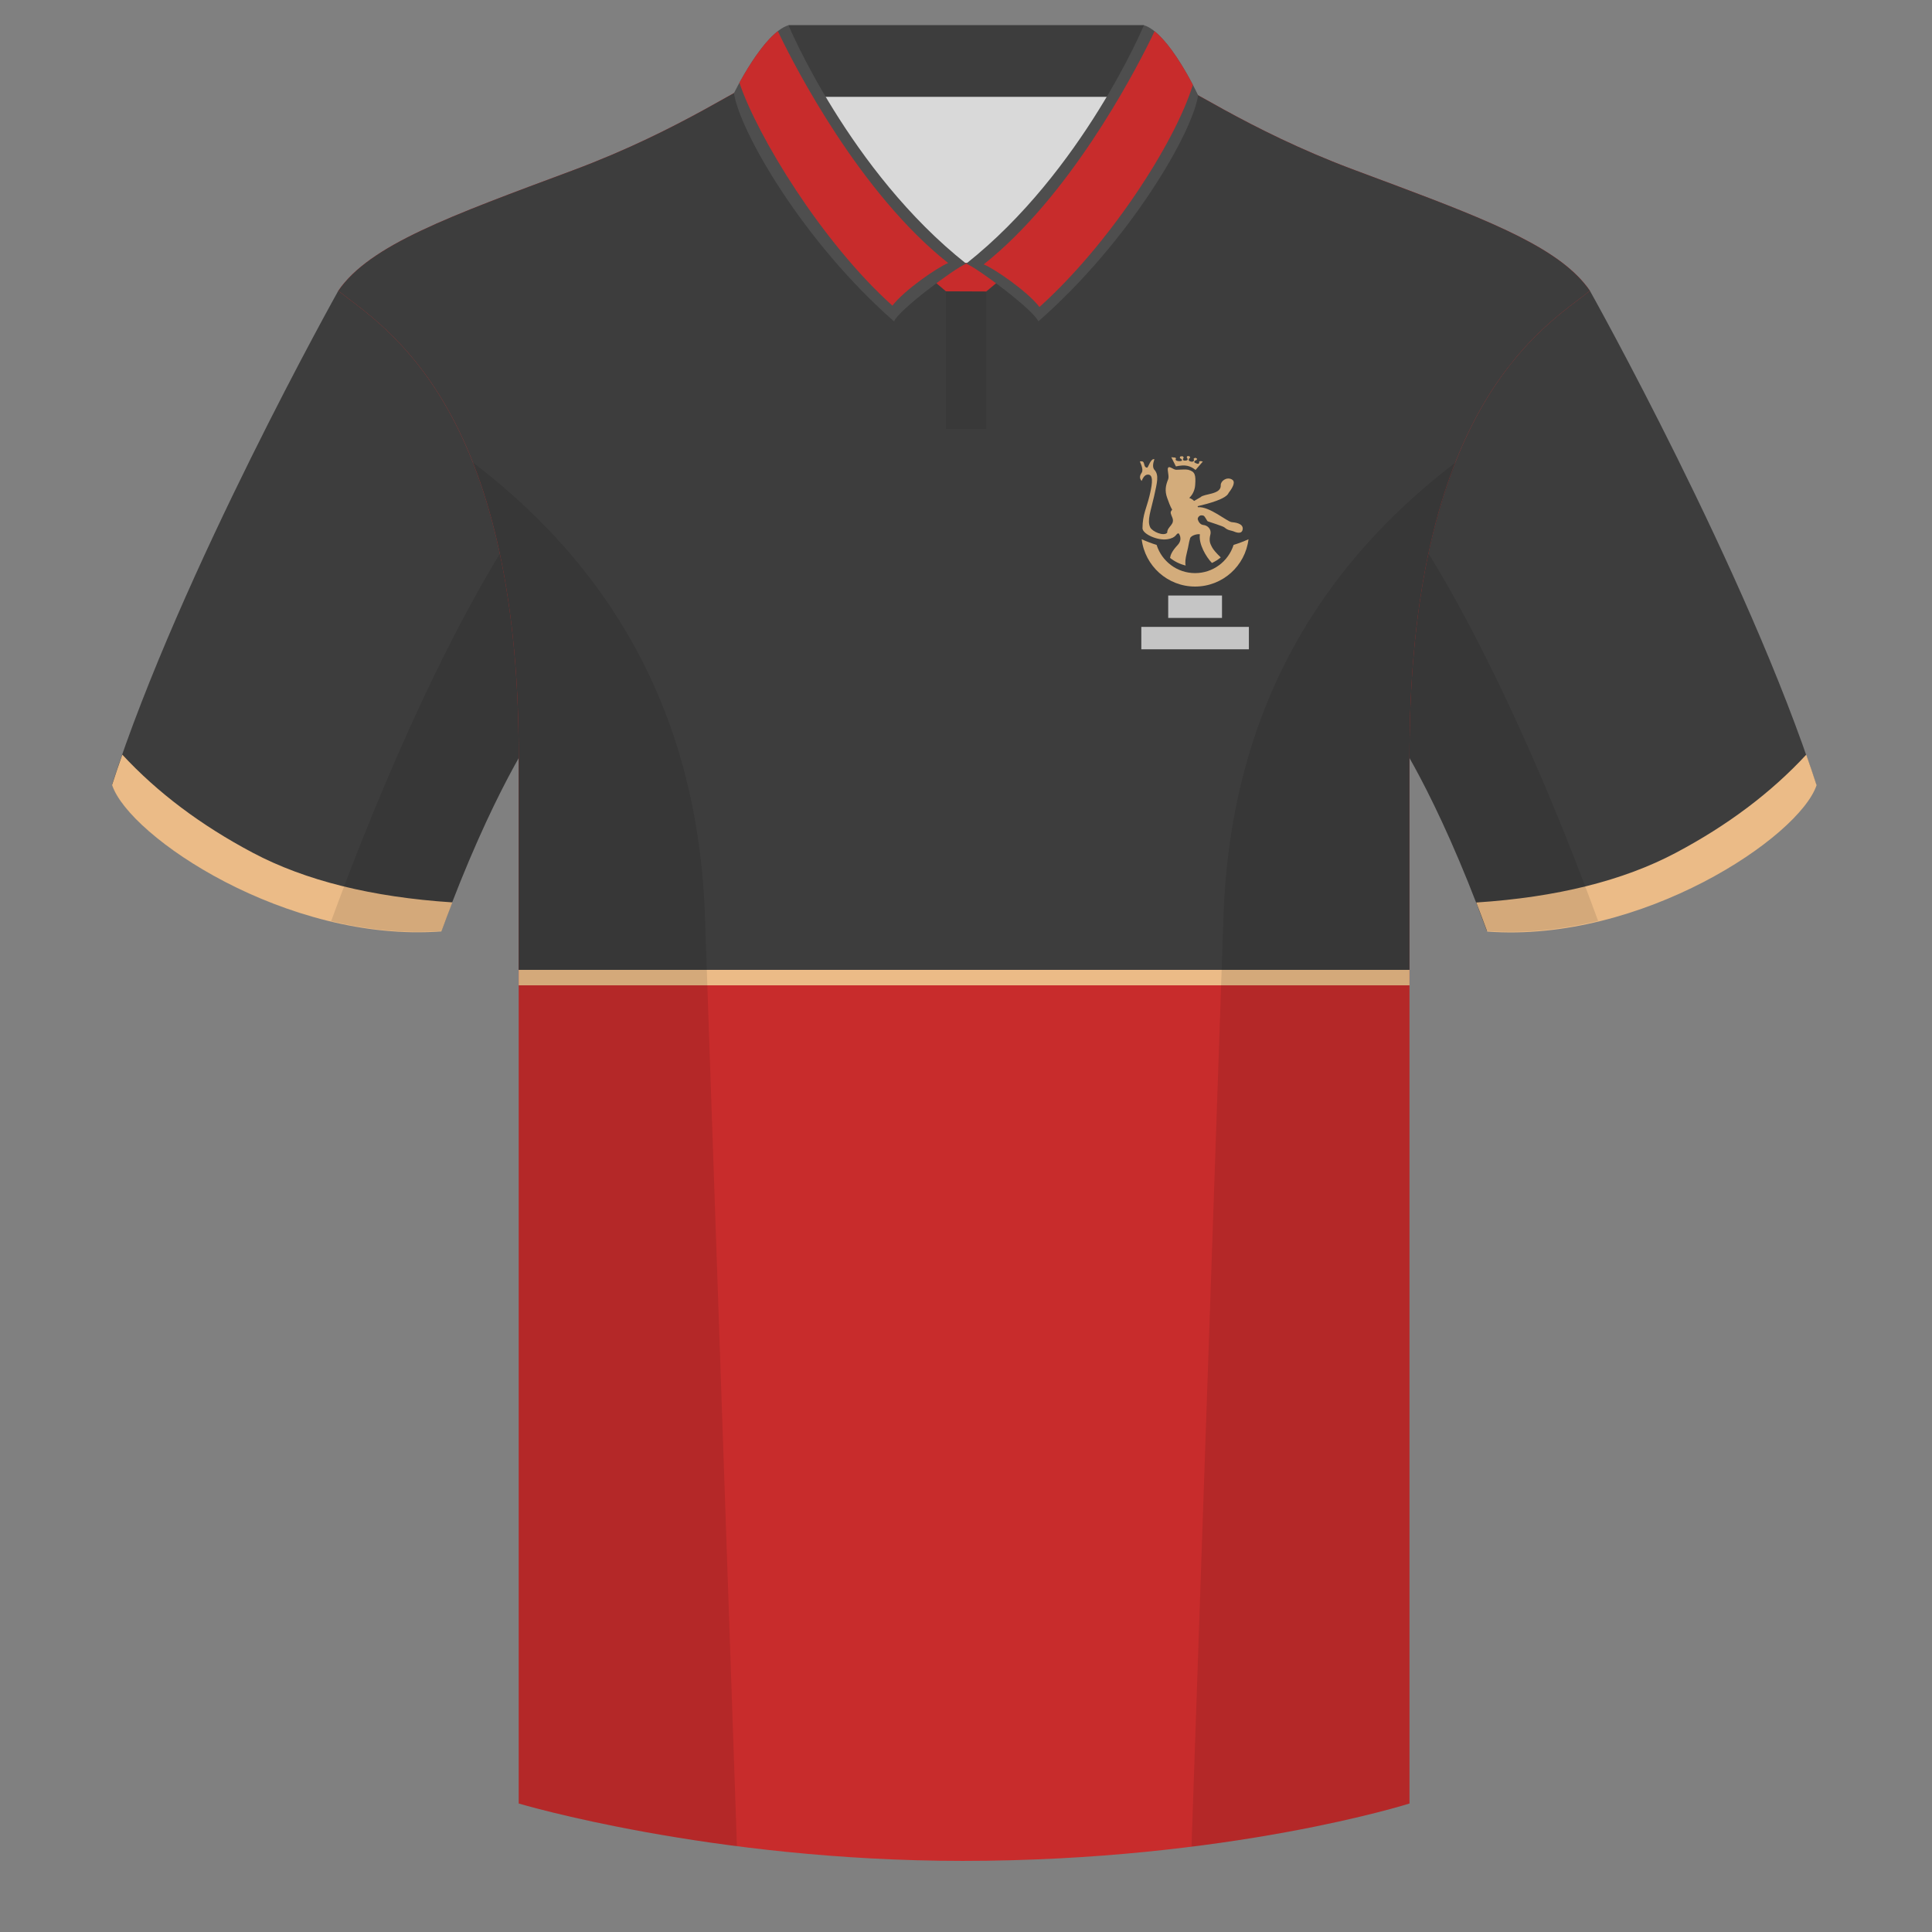 <?xml version="1.0" encoding="UTF-8"?><svg width="500" height="500" viewBox="0 0 500 500" xmlns="http://www.w3.org/2000/svg"><rect x="0" y="0" width="500" height="500" fill="#808080" stroke="none"/><g fill="none" fill-rule="evenodd"><path d="M0 0h500v500H0z"/><path d="M87.548 75.258S46.785 148.059 29 203.029c4.445 13.375 45.208 40.86 85.232 37.885 13.34-36.4 24.46-52 24.46-52s2.963-95.085-51.144-113.655m323.925 0s40.763 72.8 58.548 127.77c-4.445 13.375-45.208 40.86-85.232 37.885-13.34-36.4-24.46-52-24.46-52s-2.963-95.085 51.144-113.655" fill="#3D3D3D"/><path d="M200.769 18.562c-7.516 2.619-24.133 14.937-52.439 25.495-31.873 11.885-52.626 19.315-60.782 31.2 11.115 8.915 46.694 28.97 46.694 120.345v271.14s49.658 14.855 114.885 14.855c68.929 0 115.648-14.855 115.648-14.855v-271.14c0-91.375 35.58-111.43 46.699-120.345-8.157-11.885-28.91-19.315-60.782-31.2-28.36-10.577-44.982-22.919-52.478-25.509-.927-.32-96.501-.315-97.446.014z" fill="#C82C2C"/><path d="M200.769 18.562c.944-.329 96.518-.334 97.446-.014l.461.167c7.626 2.886 23.888 14.731 51.17 25.024l10.96 4.09c26.174 9.801 43.411 16.85 50.67 27.428-11.009 8.826-45.99 28.57-46.689 117.625l-.011 2.72-.001 55.397h-230.533l0-55.397c0-90.461-34.871-111.022-46.354-120.074l-.341-.271c8.157-11.885 28.91-19.315 60.782-31.2 28.306-10.558 44.923-22.876 52.439-25.495z" fill="#3D3D3D"/><path d="M467.461 195.302c.936 2.667 1.827 5.303 2.667 7.9-4.445 13.375-45.208 40.86-85.232 37.885-.958-2.613-1.904-5.119-2.835-7.52 20.795-1.358 37.993-5.637 51.594-12.837 13.428-7.109 24.697-15.585 33.806-25.428zm-435.807 0c9.103 9.828 20.361 18.291 33.772 25.392 13.611 7.206 30.824 11.486 51.639 12.84-.931 2.4-1.877 4.905-2.834 7.517-40.024 2.975-80.787-24.51-85.232-37.885.836-2.585 1.723-5.209 2.655-7.863zm333.12 55.697v4h-230.533v-4z" fill="#EBBB87"/><path fill="#D9D9D9" d="M218.348 68.087h63.821l20-50H198.348z"/><path fill="#3D3D3D" d="M204.053 25.061h92V6.5h-92z"/><path d="M250.048 68.078l-11.819 1.578c2.819 2.546 5.01 4.458 6.573 5.735V111h10.438V75.436c2.902-2.37 5.564-4.737 8.006-7.086l-13.197-.271z" fill="#393939"/><path d="M250.048 68.078l-11.819 1.578c2.819 2.546 5.01 4.458 6.573 5.735l10.438.044c2.902-2.37 5.564-4.737 8.006-7.086l-13.197-.271z" fill="#C82C2C"/><path d="M204.053 6.526C197.505 8.543 189.954 24.099 189.954 24.099c1.37 9.574 17.658 38.245 41.434 59.087 1-2.785 15.667-13.79 18.666-14.946-30.192-23.888-46-61.713-46-61.713z" fill="#4E4E4E"/><path d="M201.176 8.162l.132-.106.634 1.327c3.796 7.828 20.556 40.583 43.447 58.695-2.595 1-11.313 6.943-14.438 11.024-18.27-16.414-35.013-43.991-39.592-57.691l.396-.716c2.087-3.728 5.718-9.573 9.42-12.533z" fill="#C82C2C"/><path d="M296.053 6.526c6.545 2.016 14.011 18.125 14.011 18.125-1.37 9.574-17.575 37.692-41.351 58.534-1-2.785-15.667-13.79-18.666-14.946 30.192-23.888 46.006-61.713 46.006-61.713z" fill="#4E4E4E"/><path d="M298.791 8.086l.065.052c3.986 3.239 7.877 10.021 9.857 13.808-4.744 15.344-21.848 41.466-39.701 57.505-3.125-4.081-11.843-10.024-14.438-11.024 21.975-17.387 38.43-48.548 43.071-57.939l.518-1.058.628-1.345z" fill="#C82C2C"/><path d="M413.584 238.323c-9.288 2.238-19.065 3.316-28.798 2.593-8.198-22.369-15.557-36.883-20.013-44.748v270.577s-21.102 6.71-55.866 11.11c-.182-.02-.363-.04-.544-.06 1.881-54.795 5.722-166.47 8.276-240.705 2.055-59.755 31.085-95.29 60.099-117.44-2.675 6.781-5.071 14.606-6.999 23.667 7.354 11.851 24.436 42.069 43.831 94.964.005.014.01.028.014.041zm-222.868 239.473c-34.248-4.401-56.476-11.051-56.476-11.051V196.172c-4.456 7.867-11.814 22.379-20.01 44.743-9.633.716-19.309-.332-28.511-2.524.005-.032.012-.064.02-.097 19.377-52.847 36.305-83.066 43.61-94.944-1.929-9.075-4.328-16.912-7.006-23.701 29.014 22.15 58.044 57.685 60.099 117.44 2.554 74.235 6.396 185.91 8.276 240.705h-.002z" fill-opacity=".1" fill="#000"/><path fill="#FFF" opacity=".7" d="M295.371 162.24h27.84v5.8H295.371zm6.96-8.12h13.92v5.8h-13.92z"/><path d="M309.291 151.8c-7.12 0-12.991-5.345-13.82-12.241 1.248.564 2.537 1.053 3.861 1.463 1.333 4.231 5.288 7.298 9.959 7.298 4.671 0 8.625-3.067 9.959-7.298 1.324-.41 2.612-.9 3.861-1.463-.829 6.896-6.7 12.241-13.82 12.241z" fill="#D3AC7B"/><path d="M298.759 118.835c-.429 1.23-.458 2.107-.086 2.631l.086.107c1.235 1.364.715 3.255-.086 6.877-.801 3.622-1.88 6.253-1.003 8.024.547 1.105 3.459 2.38 4.395 1.41 0-1.713 2.155-2.058 1.288-4.048l-.167-.397c-.355-.886-.243-1.019.167-1.531-.53-.905-.899-1.964-1.288-3.046-.676-1.88-.387-3.271.248-4.817.349-.85-.345-2.477 0-3.015.331-.515 1.388.546 2.078.543l.38-.01c.822-.032 2.243-.118 2.73.01 1.79.473 2.006 1.314 1.805 4.002-.1 1.326-.676 2.48-1.529 3.287.475.158.897.43 1.259.778l1.674-.971c.857-.948 5.359-.624 5.222-3.094-.057-1.021 1.428-2.223 2.823-1.53.93.462.668 1.633-.785 3.514-.606 1.544-5.055 2.741-8.031 3.444.034.083.064.171.088.257 2.991-.254 7.576 3.763 8.728 3.865.754.066 3.055.294 2.855 1.835-.199 1.541-2.033.686-2.366.552-.455-.184-1.231-.27-1.707-.552-.264-.157-.539-.364-.683-.486-.336-.284-3.585-1.316-4.276-1.555-.227-.079-.72-1.347-1.147-1.48-1.17-.364-1.512.706-1.458.931.146.602.638 1.421 1.458 1.494 1.127.1 2.038 1.08 1.856 2.254l-.033.161c-.43 1.713-.081 2.349.389 3.288.314.626 1.076 1.522 2.288 2.689-.692.572-1.46 1.056-2.285 1.435-1.535-1.576-3.494-4.947-3.116-7.412-.483-.168-2.295.223-2.54 1.052-.412 1.4-.265 1.426-.846 3.754-.387 1.552-.484 2.642-.289 3.271-1.502-.358-2.878-1.041-4.049-1.971.128-.806.51-1.771 1.962-3.327 1.452-1.556.292-3.022.279-3.023-.794-.069-.427 1.145-2.985 1.524-2.559.379-6.386-1.388-6.386-2.857 0-3.444 1.1-5.408 1.783-8.251l.208-.891c.575-2.558.887-5.007-.825-4.713-.681.117-1.183 1.042-1.374 1.622-.577-.606-.577-1.319 0-2.137.342-.505.184-1.476-.472-2.911 1.618-.357.677 1.43 1.845 1.611.347.054.914-2.469 1.914-2.195z" fill="#D3AC7B"/><path d="M307.858 118.079l.156.376-.294.239c-.203.394-.035.649.505.766.643.139.768-.249.802-.39-.047-.021-.082-.145-.106-.372l.388-.226.456.175-.037.372c-.232.082-.352.127-.359.135-.089.102-.568.378-.071.635.497.257.799.269.864.226.064-.043.186-.158.204-.301.004-.031-.064-.11-.06-.141.004-.031.116-.175.216-.217.067-.028.176.006.251-.003.074-.01.246.023.516.098l-1.881 2.176c-.709-.572-1.439-.933-2.19-1.082-.751-.149-1.717-.095-2.895.162l-1.19-2.376c.574.041.93.072 1.068.095.07.083.161.239.157.27-.004.031-.091.11-.095.141-.026.21.085.266.142.33.057.065.651.255 1.207.148.371-.071.394-.255.068-.553l-.34-.208.075-.407.644-.085.303.355-.166.256c-.137.391.056.569.58.537.523-.033.698-.222.523-.566l-.187-.321.218-.306.526.065z" fill="#D3AC7B"/></g></svg>
